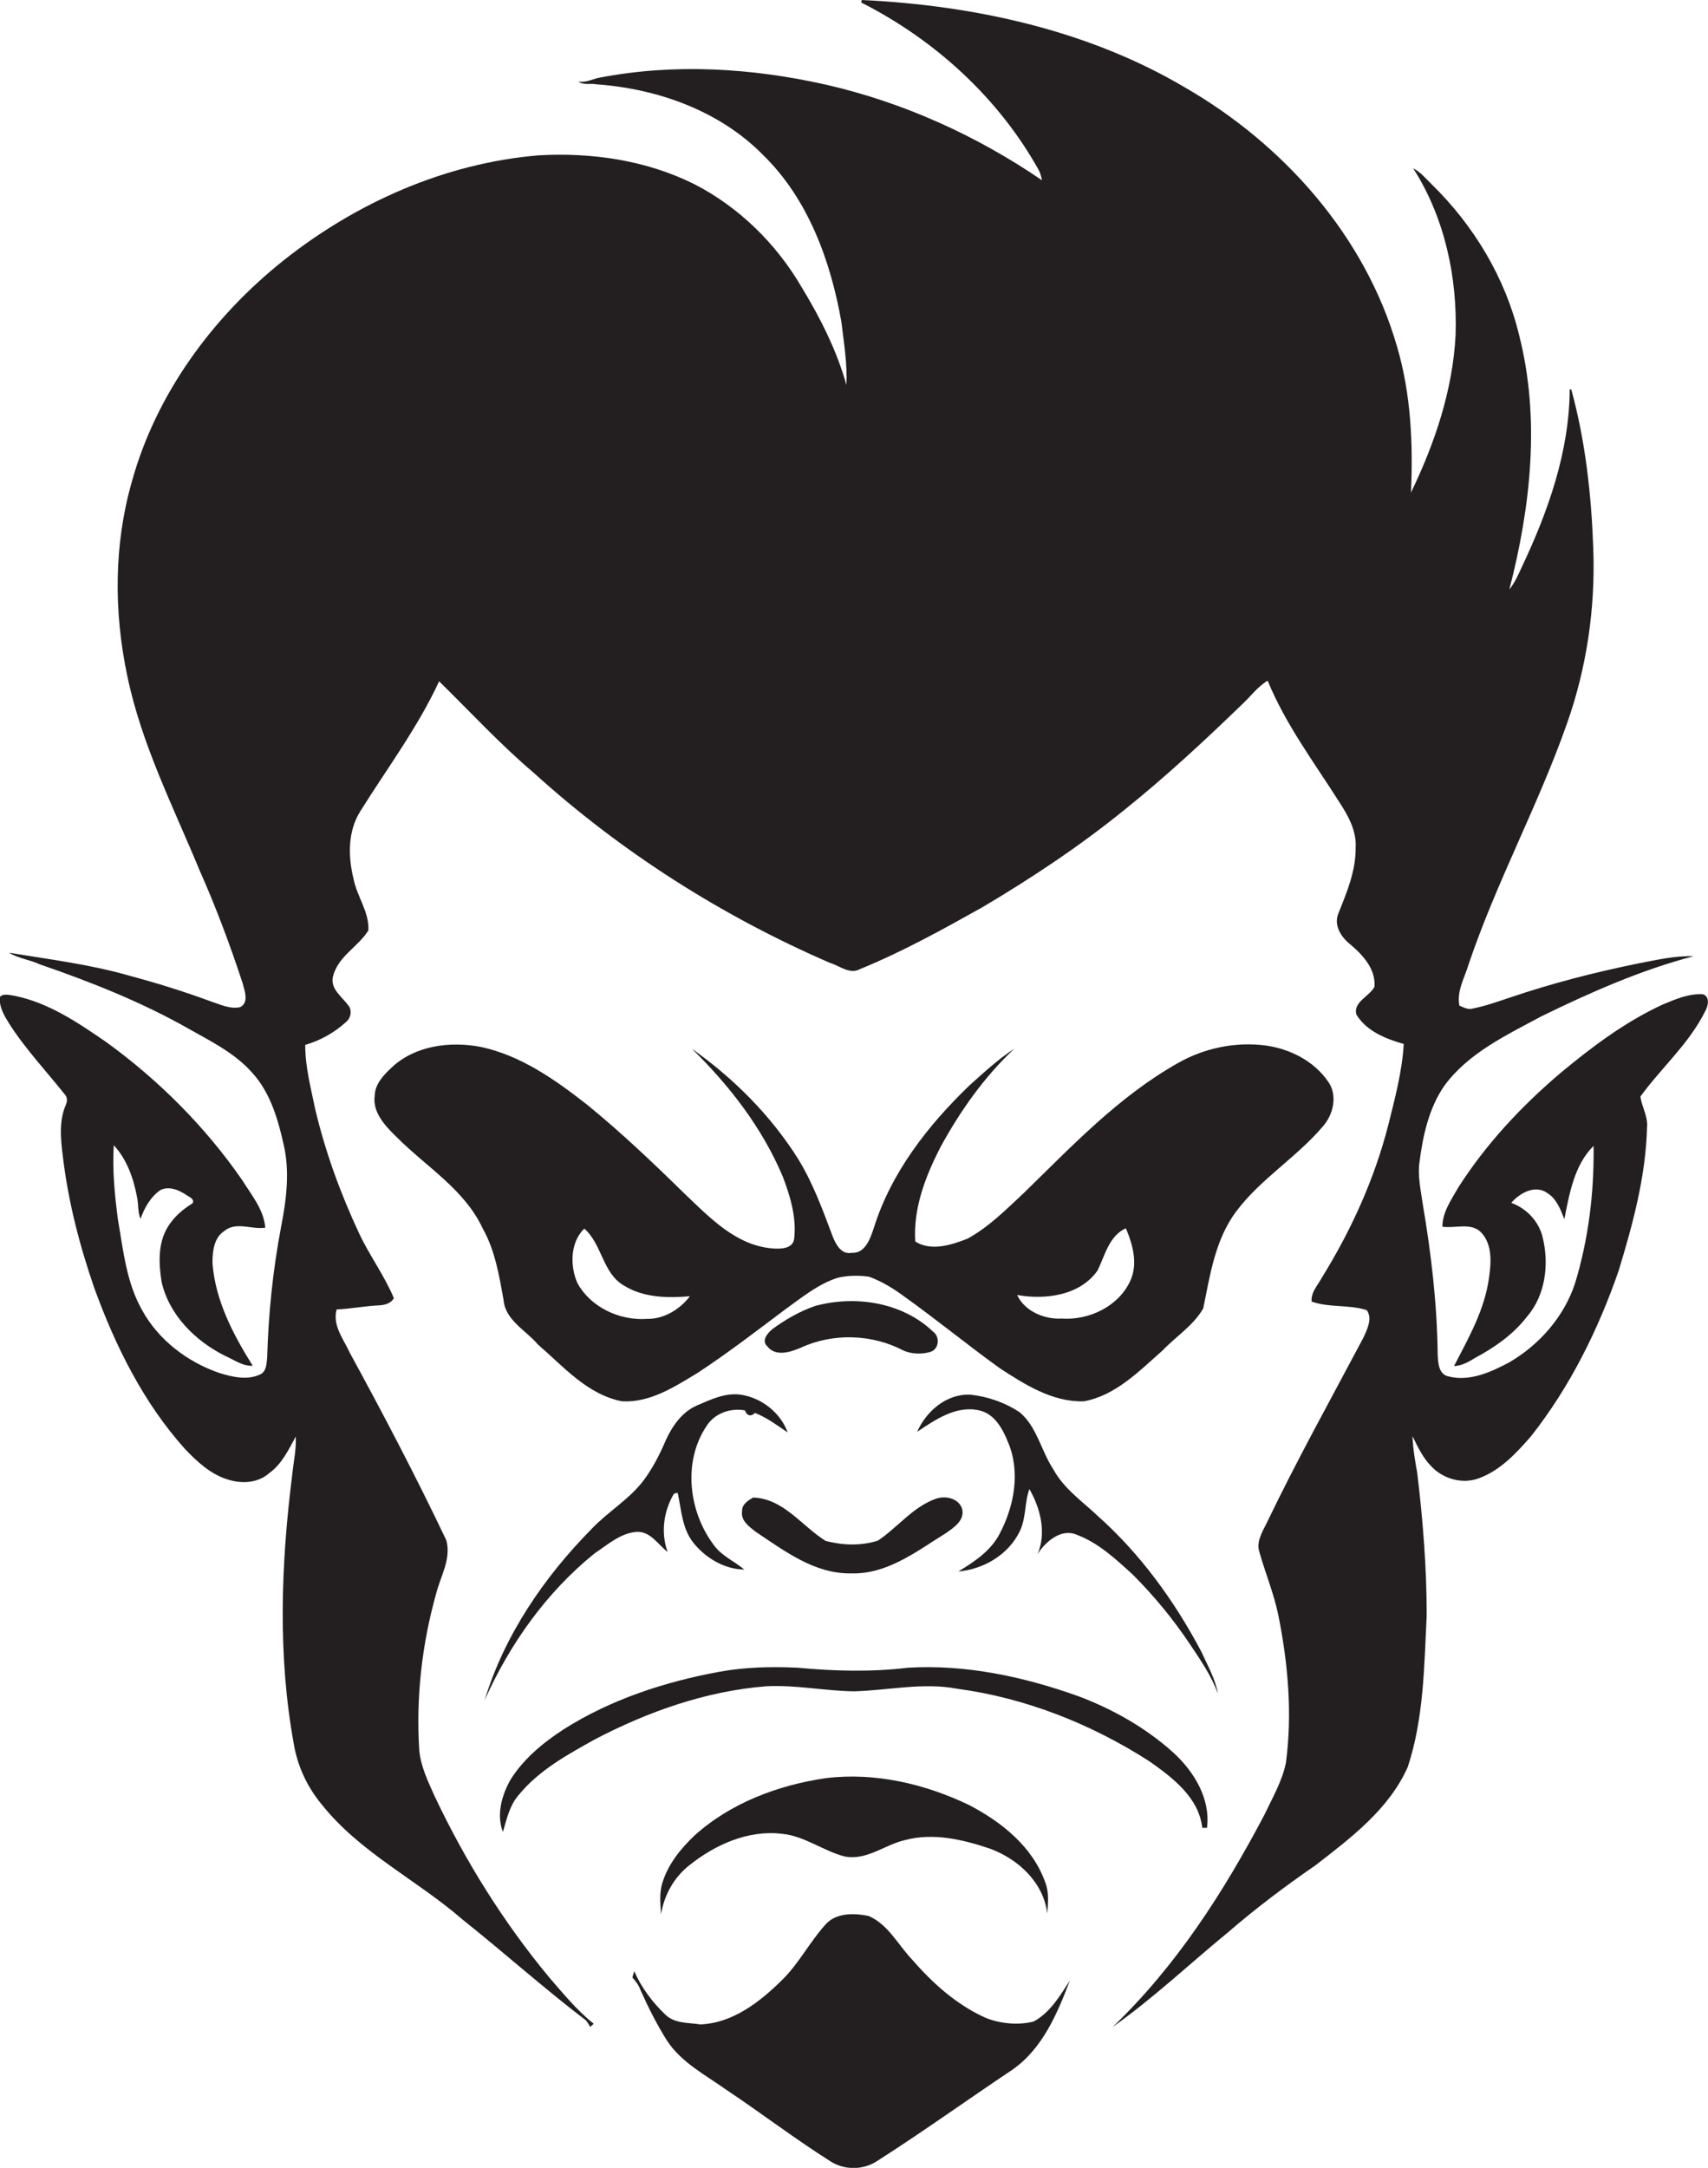 <?xml version="1.0" encoding="utf-8"?>
<!-- Generator: Adobe Illustrator 19.2.0, SVG Export Plug-In . SVG Version: 6.00 Build 0)  -->
<svg version="1.1" id="Layer_1" xmlns="http://www.w3.org/2000/svg" xmlns:xlink="http://www.w3.org/1999/xlink" x="0px" y="0px"
	 viewBox="0 0 543.4 689.2" enable-background="new 0 0 543.4 689.2" xml:space="preserve">
<g>
	<path fill="#231F20" d="M541.8,316.1c-4.5-0.3-8.8,1.6-12.9,3.3c-11.9,5.5-22.4,13.4-32.4,21.7c-12.5,10.6-23.8,22.7-32.6,36.5
		c-2.2,3.9-5,7.8-5,12.4c4.1,0.6,9.2-1.5,12.4,1.9c3.6,3.9,3.1,9.7,2.4,14.5c-1.4,10.1-6.5,19-11.1,27.9c2.5-0.1,4.6-1.3,6.7-2.6
		c6.2-3.3,12.2-7.5,16.5-13.1c5.9-6.8,7.1-16.7,5-25.2c-1.2-5.1-5.1-9.2-10-11c2.7-3.1,7.6-5.9,11.5-3.1c2.9,1.8,4.2,5.2,5.4,8.3
		c1.6-8.2,3.2-17.3,9.3-23.3c0.2,14.7-1.6,29.6-5.9,43.7c-3.5,10.6-11.3,19.5-20.9,25.1c-5.8,3.1-12.6,6.2-19.3,4.5
		c-3.3-0.6-3.4-4.6-3.5-7.2c-0.2-16.1-2.1-32.1-4.8-47.9c-0.6-4.3-1.6-8.7-1-13c1.1-8.5,3-17.2,7.9-24.3
		c7.7-10.5,19.8-16.1,30.9-22.1c15.6-7.6,31.6-14.7,48.4-19.1c-6-0.2-11.8,1.2-17.6,2.3c-13.8,2.8-27.4,6.3-40.7,10.8
		c-3.9,1.3-7.8,2.7-11.8,3.5c-1.6,0.5-3-0.3-4.4-0.9c-0.9-4.7,1.7-8.9,3-13.3c8.8-26,22-50.2,31.1-76c6.4-17.9,9.2-37,8.5-56
		c-0.6-17.1-2.5-34.2-7-50.6c-0.1,0-0.4,0-0.5,0c-0.1,19.8-6.9,38.9-15.3,56.6c-1.1,2.4-2.2,4.9-3.9,7c6.8-26.3,9.9-54.3,3.1-80.9
		c-4.4-18.2-14.4-34.8-27.8-47.9c-1.9-1.8-3.5-3.9-5.9-5.1c10,15.6,14.1,34.6,13.5,53c-0.9,17.5-6.6,34.4-14.2,50.1
		c0.7-15.5,0-31.3-4.4-46.3c-10.1-35.2-36.1-64.4-67.5-82.5C346.2,9.6,310,1.7,274.2,0c-0.1,0.2-0.2,0.6-0.2,0.8
		c23.5,11.9,43.8,30.4,56.6,53.5c0.4,0.9,0.7,1.9,0.9,3c-20.8-14.2-44.2-24.8-68.8-30.4c-23.6-5.3-48.2-6.8-72-2.2
		c-2.2,0.4-4.3,1.7-6.7,1.2c1.6,1.3,3.8,0.5,5.7,0.9c19.5,1.4,39.3,8.4,53.2,22.6c14.3,14,21.4,33.7,24.8,53
		c0.8,6.7,1.9,13.3,1.6,20c-3.1-11-8.3-21.3-14.2-31c-8.1-13.9-20-25.6-34.3-32.9c-15.3-7.6-32.7-10.1-49.6-9.1
		c-29.6,2.5-57.8,15-81,33.4c-22.6,18-40.6,42.5-48.3,70.5c-5.7,20-5.7,41.3-1.4,61.6c4.5,21.7,14.6,41.5,23,61.8
		c5.2,11.7,9.7,23.7,13.7,35.9c0.6,2.4,2.1,6.1-0.8,7.6c-3.3,0.7-6.4-0.9-9.5-1.9c-8.4-3.1-17.1-5.8-25.7-8.1
		c-12.5-3.6-25.5-5.2-38.3-7.3c2.9,1.8,6.6,2.2,9.8,3.7c16.3,5.6,32.4,12,47.4,20.5c7.1,4,14.6,7.7,20.1,13.9
		c5.7,6.2,8.2,14.6,10,22.7c2.1,8.7,0.9,17.8-0.8,26.5c-2.6,13.7-4,27.5-4.4,41.4c-0.2,1.9-0.2,4.3-2.1,5.3c-4.1,2-8.9,0.9-13.1-0.4
		c-10.2-3.5-19.4-10.5-24.6-20c-5-8.8-6-19.1-7.7-28.9c-1-7.8-1.8-15.6-1.3-23.5c4.2,4.5,6.3,10.6,7.4,16.5c0.5,2.3,0.2,4.8,1.1,6.9
		c1.3-3.6,3.2-7,6.4-9.2c3.1-1.4,6.3,0.3,8.8,2c0.8,0.4,2.1,1.3,1.3,2.3c-3.1,1.9-6,4.4-7.9,7.6c-3.1,5.2-2.8,11.5-1.9,17.3
		c2.4,10.6,10.8,18.9,20.3,23.6c2.8,1.2,5.5,3.3,8.7,3.1c-6.2-9.9-11.9-20.7-12.8-32.6c0-3.7,0.4-8,3.7-10.2
		c3.8-3.2,8.8-0.4,13.1-1.1c-0.5-5.8-4.4-10.4-7.4-15.2c-11.7-16.9-26.5-31.7-43.2-43.8c-9-6.2-18.3-12.5-29.1-14.7
		c-1.5-0.2-3.5-0.9-4.7,0.3c-0.4,3.1,1.3,5.9,2.9,8.5c5.1,8,11.7,15,17.6,22.4c0.9,0.9,1,2.2,0.5,3.3c-2.3,5.2-1.7,11.1-1,16.6
		c1.7,14.3,5.3,28.2,10,41.8c6.7,18.4,15.6,36.4,28.8,51.1c3.9,4.1,8.3,8.2,13.8,9.8c4.4,1.4,9.5,1.1,13.1-2.1
		c4-2.9,6.1-7.4,8.4-11.6c0.2,4-0.7,7.9-1.1,11.9c-3.6,28.5-4.7,57.6,0.5,86c1.2,7,4.3,13.6,8.8,19c12.2,15.4,30.3,24,44.9,36.7
		c13.2,10.5,25.8,21.8,39.2,32c0.5,0.6,1,1.4,1.4,2.1c0.3-0.3,0.8-0.8,1.1-1c-5.4-4.3-9.8-9.7-14.3-14.9
		c-14.5-17.5-26.6-36.9-36.3-57.4c-2.1-4.7-4.4-9.4-4.9-14.5c-1.1-16.8,0.8-33.8,5.4-50.1c1.4-5.5,4.8-10.9,3.2-16.8
		c-9.6-20.2-20-40-30.7-59.6c-2-4.4-5.6-8.7-4.2-13.8c4.5-0.2,9-1.1,13.5-1.3c1.8-0.1,3.8-0.6,4.7-2.3c-3-7.2-7.8-13.6-11.1-20.7
		c-5.9-12.6-10.7-25.8-13.9-39.3c-1.4-6.8-3.2-13.5-3.2-20.5c4.8-1.4,9.3-3.9,13-7.3c1.6-1.3,2-3.9,0.6-5.4c-2-2.7-5.6-5.1-4.8-8.9
		c1.5-6.5,8-9.5,11.3-14.8c0.3-5.9-3.6-10.7-4.7-16.3c-1.8-7.2-1.9-15.3,2.2-21.7c8.5-13.6,18.2-26.5,25-41.2c9.9,9.7,19.4,20,30,29
		c27.8,25.2,59.9,45.6,94.3,60.5c3.1,0.9,6.3,3.8,9.6,2c13.5-5.5,26.3-12.6,39-19.7c15.7-9.3,30.9-19.4,45.1-30.9
		c13.1-10.5,25.4-21.9,37.5-33.6c2.7-2.5,4.9-5.6,8.1-7.5c5.7,13.9,14.8,26,22.8,38.6c2.8,4.3,5.5,9.1,5.2,14.4
		c0.1,7.4-2.8,14.3-5.5,21c-1.5,3.6,0.7,7.3,3.5,9.6c4.1,3.4,8.4,7.9,8,13.7c-1.6,3.1-6.8,4.8-5.8,8.8c3.2,5.3,9.4,7.8,15.1,9.4
		c-0.5,8.7-2.8,17.3-4.9,25.7c-4.4,17.2-11.8,33.5-21.1,48.5c-1.3,2.5-3.6,4.7-3.3,7.7c5.7,2,11.8,0.9,17.5,2.7
		c2,2.6,0.1,6.3-1.1,8.9c-10.4,19.6-21.2,39-30.8,59c-1.4,2.8-3.3,5.9-2.2,9.1c1.9,6.7,4.6,13.2,6,20c3.1,15.4,4.5,31.4,2.4,47
		c-1.2,5.8-4.3,11.1-6.8,16.4c-12.9,24.5-28.1,48.2-48.3,67.5c12.9-9.1,24.4-20,36.6-30c8.8-7.6,18.2-14.7,27.8-21.3
		c11.4-8.8,23.6-18,29.5-31.4c5.1-15.5,5.2-32,6-48.2c0-15.1-1.2-30.2-3-45.2c-0.7-3.9-1.4-7.8-1.5-11.7c1.6,3.3,3.2,6.7,5.8,9.4
		c3.8,4.2,10.2,6,15.5,3.9c6.7-2.5,11.8-8,16.4-13.3c12.4-15.7,21.4-33.9,27.9-52.7c4.5-14.8,8.6-29.9,9-45.4
		c0.4-3.5-1.7-6.6-2.1-9.9c6.7-9.2,15.6-16.9,20.7-27.3C543.5,319.7,544,316.8,541.8,316.1z"/>
	<path fill="#231F20" d="M245.8,396.9c-11.6-0.9-20-9.8-28-17.4c-10-9.8-20.1-19.4-30.9-28.2c-10.2-8-21.2-15.8-34.1-18.5
		c-9.7-1.8-20.7-0.4-28.1,6.5c-2.6,2.4-5.4,5.3-5.5,9.1c-0.7,5.3,3.4,9.6,6.9,13c9.4,9.5,21.7,16.7,27.5,29.2
		c3.9,6.9,5.2,14.9,6.6,22.6c0.5,6.5,7.1,9.7,10.9,14.2c8.1,7,15.8,16,26.8,18.1c8.9,0.5,16.7-4.6,24-9c9.6-6.3,18.7-13.3,27.9-20.2
		c5.3-3.8,10.5-8.1,16.8-10.1c3.2-0.7,6.6-0.8,9.9-0.3c3.9,1.4,7.5,3.6,10.8,6c10.5,7.5,20.4,15.6,30.8,23.1
		c8,5.2,16.8,10.8,26.7,10.5c10.1-1.8,17.6-9.6,25-16.1c4.3-4.5,9.8-7.9,13-13.4c2.2-10.7,3.8-22,10.6-31c7.7-10.2,19-17,27.3-26.7
		c3.5-3.8,5-10.1,1.8-14.5c-4.5-6.5-12-10.3-19.7-11.4c-9.7-1.3-19.7,0.8-28.1,5.6c-18.8,10.6-33.7,26.4-49,41.3
		c-5.6,5.2-11.1,10.8-17.9,14.5c-5.1,2-11.6,4.1-16.6,0.9c-0.7-10.5,3.2-20.6,7.9-29.8c6.3-11.6,14-22.5,23.6-31.5
		c-5.2,3.4-9.7,7.6-14.3,11.7c-13.2,12.7-24.9,27.7-30.4,45.3c-1.1,3.3-2.7,8.2-7.1,7.9c-3.2,0.6-4.9-2.6-5.9-5
		c-3.2-8.5-6.3-17.1-11.1-24.9c-8.7-13.8-20.5-25.6-33.8-35c12,11.7,22.5,25.3,29,40.8c2.3,6.1,4.3,12.7,3.6,19.3
		C252.5,397.1,248.3,397.1,245.8,396.9z M205.8,419.3c-8.7,0.6-17.9-3.7-22.1-11.4c-2.4-5.4-2.3-13,2.2-17.3
		c5.7,5,5.8,14.2,12.6,18.1c6.3,3.9,13.9,4,21,3.4C216.3,416.3,211.2,419.4,205.8,419.3z M349.2,403.9c2.3-4.7,3.7-11.1,9-13.4
		c2.2,5.2,3.9,11.3,1.4,16.7c-3.7,8.1-13.1,12.6-21.8,12c-5.5,0.3-11.8-2.3-14.2-7.5C332.6,413.3,343.6,411.9,349.2,403.9z"/>
	<path fill="#231F20" d="M287.5,429.4c2.6,1.1,5.8,1.2,8.5,0.4c2.8-0.9,3.1-4.8,0.9-6.4c-9.8-9.4-24.8-11.7-37.6-8.2
		c-4.9,1.7-9.4,4.3-13.5,7.3c-1.5,1.2-3.7,3.7-1.7,5.5c2.6,3.4,7.3,1.9,10.6,0.5C265,423.7,277.5,424.1,287.5,429.4z"/>
	<path fill="#231F20" d="M189.1,493.9c4.2-2.8,8.4-6.6,13.6-6.9c4.3-0.1,6.6,4,9.7,6.4c-2.2-6.1-1.3-12.9,2-18.5
		c0.3-0.1,0.9-0.3,1.2-0.3c1.2,5.4,1.4,11.5,5.1,16c3.9,4.8,9.8,8.3,16.1,8.4c-3.2-2.7-7.2-4.3-9.7-7.8c-8-10.6-9.9-26.4-2.4-37.7
		c2.5-4.1,7.6-6,12.3-5.1c0.6,1.7,1.9,2.1,3.2,0.8c3.8,1.5,7,3.9,10.4,6.2c-2.3-6.3-8.3-11-14.9-12c-4.9-0.7-9.5,1.5-13.9,3.4
		c-4.7,2-7.8,6.4-9.9,10.9c-1.9,4.5-4.2,9-7.1,12.9c-4.6,6.1-11.4,10-16.6,15.5c-15.1,15.3-27.7,33.7-34,54.4
		C162.2,522.6,173.9,506.2,189.1,493.9z"/>
	<path fill="#231F20" d="M342.5,487.9c7,2.6,12.5,7.8,17.9,12.7c6.7,6.7,12.8,14.1,18.1,22c3.4,5.1,6.9,10.1,9,15.9
		c-0.9-4.9-3.4-9.2-5.4-13.6c-8.5-16-19.3-30.9-32.9-43c-5-4.7-10.8-8.7-14.1-14.8c-3.9-5.9-5.2-13.6-10.8-18.2
		c-4.6-3-10-4.9-15.5-5.5c-7.6-0.4-14.1,5.2-17,11.8c5.8-3.9,12.5-8.5,19.8-6.8c4.8,1.1,7.4,5.8,9.1,10.1c4,9.4,2,20.2-2.6,29
		c-2.8,5.5-8.1,9-13.2,12.1c8-0.7,15.9-5.3,19.5-12.7c2.1-4.2,1.5-9.1,3.1-13.5c3.5,6.1,5.5,13.9,2.6,20.7
		C332.5,490.2,337.6,485.8,342.5,487.9z"/>
	<path fill="#231F20" d="M236.1,480.4c-0.5,3,2.2,4.9,4.2,6.5c9.2,6.1,18.8,13.5,30.4,13.3c11.5,0.4,20.9-7,30.1-12.7
		c2.6-1.8,6.2-4.1,5.3-7.8c-1.1-3.4-5.3-4.3-8.4-3.2c-7.3,2.6-12.1,9.1-18.4,13.3c-5.3,1.7-11.2,1.5-16.6,0.1
		c-7.6-4.7-13.4-13.5-23.1-13.8C238.1,477,236,478.2,236.1,480.4z"/>
	<path fill="#231F20" d="M165,570.7c6.4-7.9,15.6-12.9,24.4-17.8c16.9-8.8,35.3-15.3,54.4-16.8c9.4-0.5,18.6,1.5,28,1.6
		c10.9-0.3,21.9-2.9,32.8-0.8c21.7,2.9,42.6,11.2,61,23c7.4,5.2,15.8,11.5,16.9,21.2c0.4,0,1.1,0,1.5,0c1.2-9.3-4.2-18-10.8-24
		c-8.7-7.8-19.1-13.7-30-17.8c-17.3-6.2-35.8-10.2-54.3-9.1c-11.6,1.4-23.4,1.1-35.1,0c-8.4-0.4-16.8-0.2-25,1.3
		c-17.4,3.2-34.5,8.8-49.5,18.3c-6.6,4.3-12.9,9.5-17,16.2c-2.7,4.9-4.4,11-2.3,16.4C161.2,578.4,162.1,574,165,570.7z"/>
	<path fill="#231F20" d="M308.2,573.8c-14-6.7-29.9-10.4-45.4-8.5c-15.2,2.2-30.4,7.9-41.9,18.3c-4.3,4.1-8.3,9-10.1,14.8
		c-1.1,3.3-0.7,6.8-0.5,10.2c1-6.1,4.1-11.7,8.9-15.5c8.2-6.6,18.8-11.4,29.6-10.1c7.2,0.7,13,5.4,19.9,7.2c7,1.4,12.7-3.7,19.2-5.2
		c9-2.4,18.4-0.2,27,2.7c9,3.3,17.1,10.7,18.3,20.7c0.2-3.3,0.6-6.7-0.6-9.8C328.6,587.1,318.6,579.2,308.2,573.8z"/>
	<path fill="#231F20" d="M328.8,642.7c-4.9,1.2-10.3,0.7-15-1.1c-9.3-4.1-17-11-23.6-18.6c-4.5-4.7-7.6-11.2-13.9-13.9
		c-4.7-0.9-10.5-1.1-13.9,3c-4.9,5.5-8.3,12.2-13.6,17.4c-7.1,7-15.7,13.7-26,14.1c-3.7-0.6-8-0.2-11-3c-4.2-4-7.7-8.6-10-13.9
		c-0.2,0.5-0.5,1.5-0.6,2c1,1.1,2,2.4,2.5,3.8c2.5,5.6,5.3,11.2,8.6,16.4c4.6,6.9,12.2,10.8,18.8,15.5c11.1,7.4,21.7,15.5,32.9,22.6
		c4.5,3,10.6,3,15.1,0c14.6-9.3,28.6-19.4,43-29c9.6-6.7,14.3-17.9,18.3-28.4C337.3,634.4,334.1,639.9,328.8,642.7z"/>
</g>
</svg>
